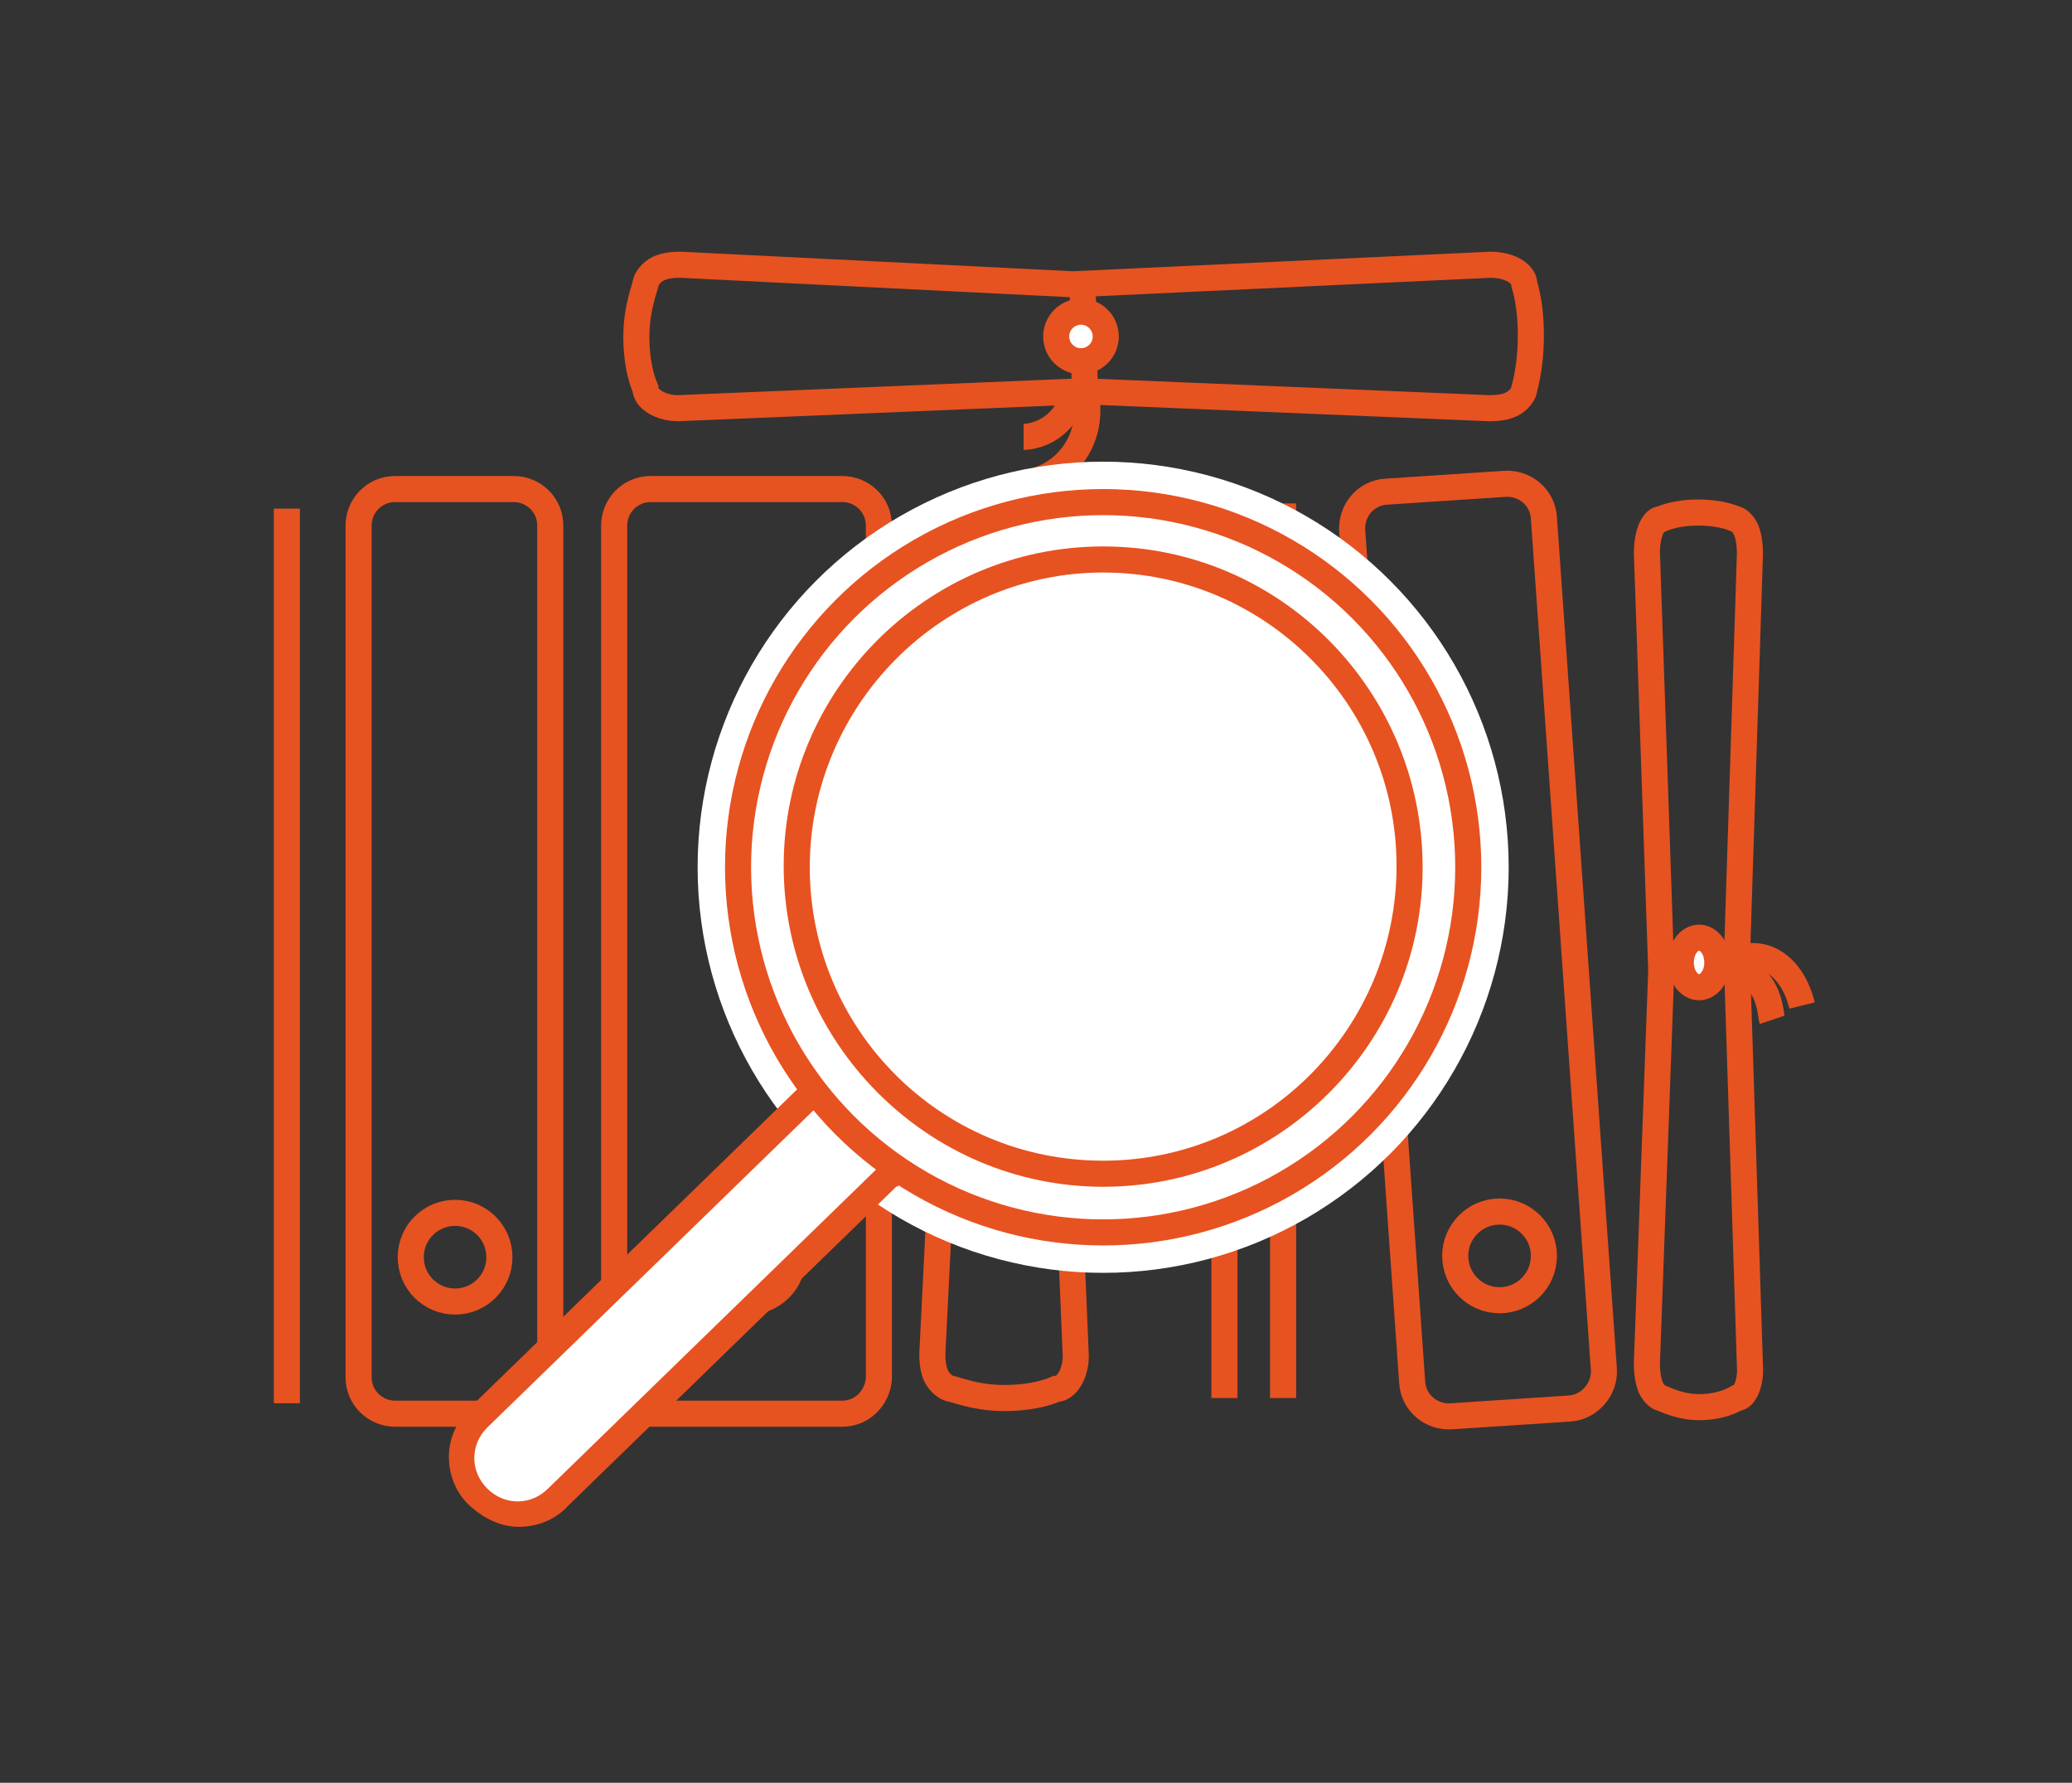 <?xml version="1.0" encoding="utf-8"?>
<!-- Generator: Adobe Illustrator 22.1.0, SVG Export Plug-In . SVG Version: 6.00 Build 0)  -->
<svg version="1.1" id="Layer_1" xmlns="http://www.w3.org/2000/svg" xmlns:xlink="http://www.w3.org/1999/xlink" x="0px" y="0px"
	 viewBox="0 0 158.9 136.7" style="enable-background:new 0 0 158.9 136.7;" xml:space="preserve">
<rect x="0" y="0" width="158.9" height="136.7" fill="#333333" stroke="none"/>
<style type="text/css">
	.st0{fill:none;stroke:#E75221;stroke-width:2;stroke-miterlimit:10;}
	.st1{fill:#FFFFFF;stroke:#E75221;stroke-width:2;stroke-miterlimit:10;}
	.st2{fill:none;stroke:#FFFFFF;stroke-width:6;stroke-miterlimit:10;}
	.st3{fill:#FFFFFF;}
	.st4{fill:#E75221;stroke:#E75221;stroke-width:0.75;stroke-miterlimit:10;}
	.st5{fill:#E75221;}
</style>
<g>
	<g>
		<path class="st0" d="M39.4,108.4h-9.1c-1.5,0-2.8-1.2-2.8-2.8V40.3c0-1.5,1.2-2.8,2.8-2.8h9.1c1.5,0,2.8,1.2,2.8,2.8v65.4
			C42.2,107.2,40.9,108.4,39.4,108.4z"/>
		<circle class="st0" cx="34.9" cy="96.4" r="3.4"/>
	</g>
	<g>
		<path class="st0" d="M64.6,108.4H49.9c-1.5,0-2.8-1.2-2.8-2.8V40.3c0-1.5,1.2-2.8,2.8-2.8h14.7c1.5,0,2.8,1.2,2.8,2.8v65.4
			C67.3,107.2,66.1,108.4,64.6,108.4z"/>
		<circle class="st0" cx="57.4" cy="96.4" r="3.4"/>
	</g>
	<g>
		<path class="st0" d="M81,106.5c-0.9,0.4-2.3,0.7-4,0.7c-1.7,0-3-0.4-4-0.7c-0.2,0-0.7-0.2-1.1-0.8c-0.3-0.5-0.4-1.1-0.4-1.9
			l1.5-30.1l-1.5-32c0-1.5,0.7-2.6,1.5-2.6c1-0.3,2.3-0.5,3.9-0.5c1.6,0,3,0.2,4.1,0.5c0.2,0,0.7,0.2,1.1,0.8
			c0.3,0.5,0.4,1.1,0.4,1.9l-1.3,31.1l1.3,31.1C82.5,105.3,81.8,106.5,81,106.5z"/>
		<path class="st0" d="M72.5,73c2.9-0.1,5.8-0.1,8.6-0.2c0.4-0.1,2.5-0.6,4.5,0.6c1.7,1,2.3,2.6,2.4,3"/>
		<path class="st0" d="M80.8,73.6c0.3,0,1.6,0.1,2.7,1.2s1.2,2.4,1.2,2.7"/>
		<circle class="st1" cx="77" cy="73.1" r="1.9"/>
	</g>
	<g>
		<path class="st0" d="M133.2,107.2c-0.7,0.4-1.7,0.7-2.9,0.7c-1.2,0-2.2-0.4-2.9-0.7c-0.1,0-0.5-0.2-0.8-0.8
			c-0.2-0.5-0.3-1.1-0.3-1.9l1.1-30.1l-1.1-32c0-1.5,0.5-2.6,1.1-2.6c0.7-0.3,1.7-0.5,2.8-0.5c1.2,0,2.2,0.2,2.9,0.5
			c0.1,0,0.5,0.2,0.8,0.8c0.2,0.5,0.3,1.1,0.3,1.9l-1,31.1l1,31.1C134.3,106,133.8,107.2,133.2,107.2z"/>
		<path class="st0" d="M127.1,73.7c2.1-0.1,4.1-0.1,6.2-0.2c0.3-0.1,1.8-0.6,3.2,0.6c1.2,1,1.6,2.6,1.7,3"/>
		<path class="st0" d="M133.1,74.3c0.2,0,1.1,0.1,1.9,1.2c0.8,1.1,0.8,2.4,0.9,2.7"/>
		<ellipse class="st1" cx="130.3" cy="73.8" rx="1.4" ry="1.9"/>
	</g>
	<g>
		<path class="st0" d="M49.5,29.8c-0.4-0.9-0.7-2.3-0.7-4c0-1.7,0.4-3,0.7-4c0-0.2,0.2-0.7,0.8-1.1c0.5-0.3,1.1-0.4,1.9-0.4
			l30.1,1.5l32-1.5c1.5,0,2.6,0.7,2.6,1.5c0.3,1,0.5,2.3,0.5,3.9c0,1.6-0.2,3-0.5,4.1c0,0.2-0.2,0.7-0.8,1.1
			c-0.5,0.3-1.1,0.4-1.9,0.4l-31.1-1.3l-31.1,1.3C50.7,31.3,49.5,30.6,49.5,29.8z"/>
		<path class="st0" d="M83,21.3c0.1,2.9,0.1,5.8,0.2,8.6c0.1,0.4,0.6,2.5-0.6,4.5c-1,1.7-2.6,2.3-3,2.4"/>
		<path class="st0" d="M82.4,29.6c0,0.3-0.1,1.6-1.2,2.7c-1.1,1.1-2.4,1.2-2.7,1.2"/>
		<circle class="st1" cx="82.9" cy="25.8" r="1.9"/>
	</g>
	<g>
		<path class="st0" d="M120.4,108l-9.1,0.6c-1.5,0.1-2.9-1-3-2.6l-4.6-65.3c-0.1-1.5,1-2.9,2.6-3l9.1-0.6c1.5-0.1,2.9,1,3,2.6
			L123,105C123.1,106.5,121.9,107.9,120.4,108z"/>
		<circle class="st0" cx="115" cy="96.3" r="3.4"/>
	</g>
	<line class="st0" x1="93.9" y1="38.6" x2="93.9" y2="107.2"/>
	<line class="st0" x1="22" y1="39" x2="22" y2="107.6"/>
	<line class="st0" x1="98.4" y1="38.6" x2="98.4" y2="107.2"/>
</g>
<g>
	<circle class="st2" cx="84.6" cy="66.5" r="28.1"/>
	<polygon class="st3" points="63.7,82.4 36.1,109.4 34.9,111.8 37.2,114.4 39.8,116.7 51.4,107.2 70.9,87.5 	"/>
	<g>
		<path class="st4" d="M68.9,89.4c0,0-0.1,0-0.2,0l-0.1,0l-0.6,0l-0.4,0.4l-25.3,24.6c-0.7,0.7-1.6,1.1-2.6,1.1
			c-1,0-1.9-0.4-2.6-1.1c-0.7-0.7-1.1-1.6-1.1-2.6c0-1,0.4-1.9,1.1-2.6l25.3-24.6l0.4-0.4l0-0.6 M61.6,83.6l-25.3,24.6
			c-0.9,0.9-1.5,2.2-1.5,3.5c0,1.3,0.5,2.6,1.5,3.5s2.2,1.5,3.5,1.5c1.3,0,2.6-0.5,3.5-1.5l25.3-24.6c0.1,0,0.2,0,0.3,0"/>
	</g>
	<circle class="st1" cx="84.6" cy="66.5" r="28"/>
	<g>
		<path class="st5" d="M84.6,43.9c12.4,0,22.5,10.1,22.5,22.5S97.1,89,84.6,89S62.1,78.9,62.1,66.5S72.2,43.9,84.6,43.9 M84.6,41.9
			c-13.5,0-24.5,11-24.5,24.5S71.1,91,84.6,91s24.5-11,24.5-24.5S98.2,41.9,84.6,41.9L84.6,41.9z"/>
	</g>
</g>
</svg>
